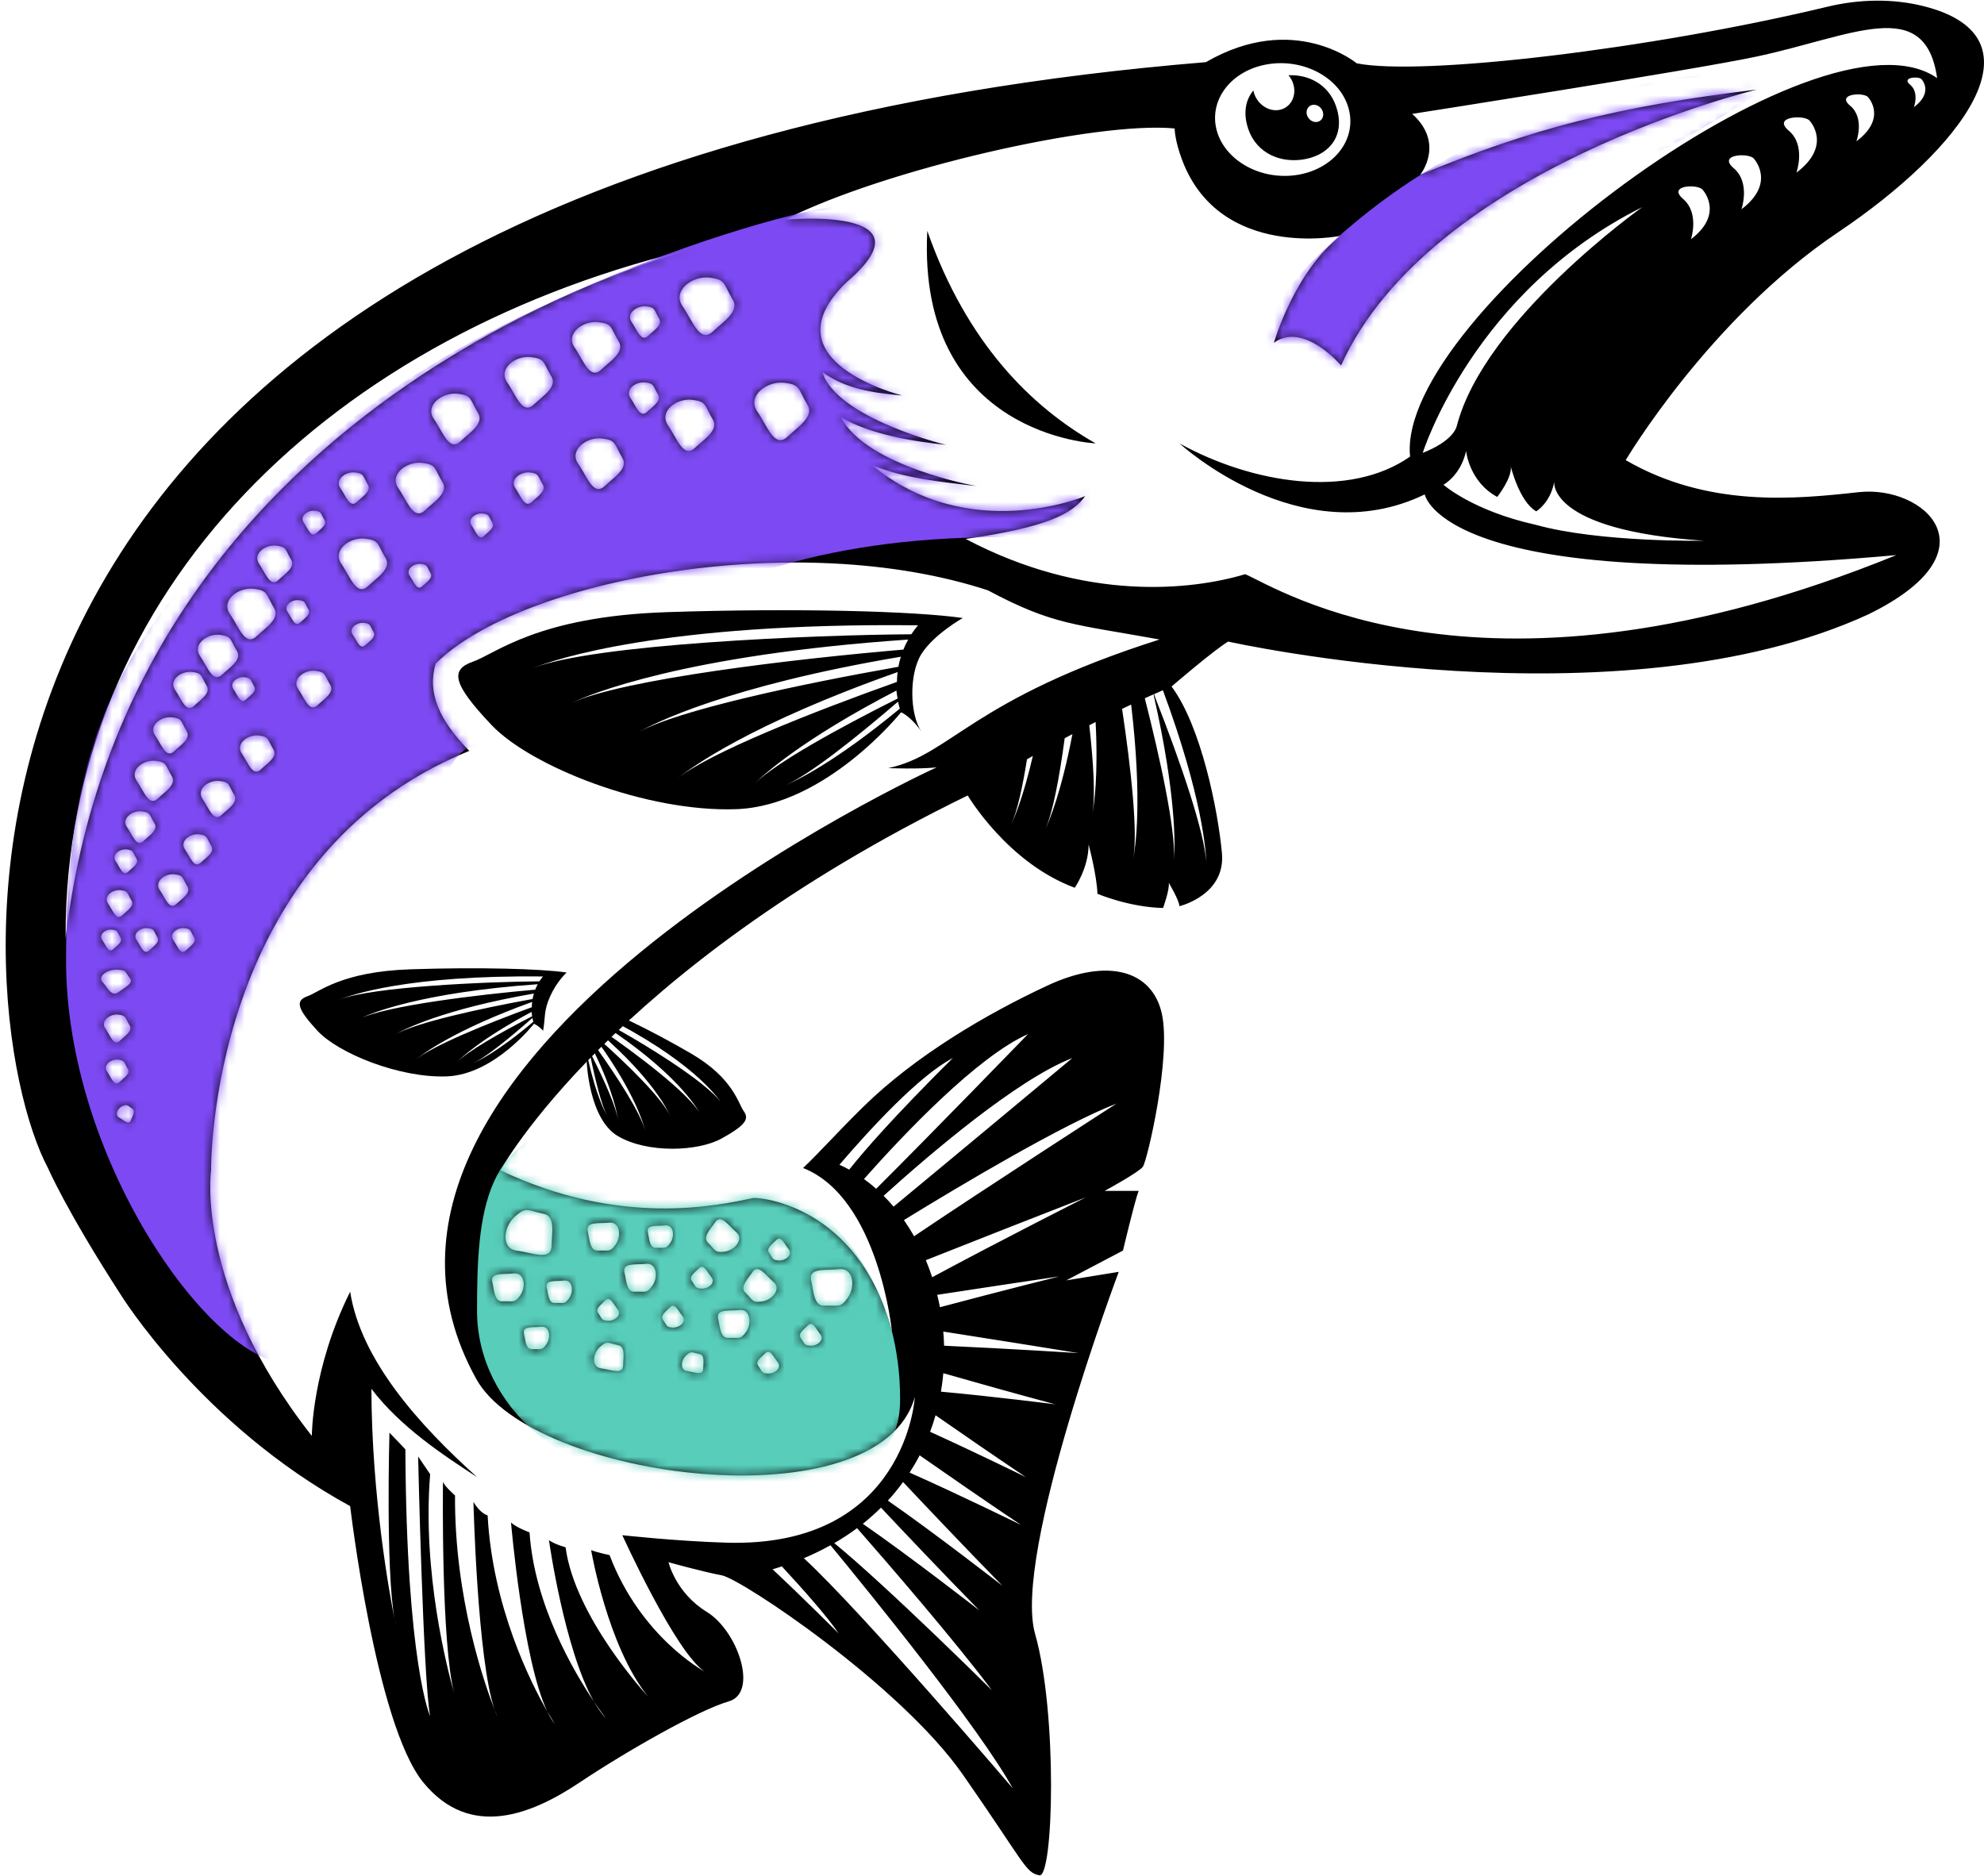 <svg width="239" height="226" viewBox="0 0 239 226" fill="none" xmlns="http://www.w3.org/2000/svg">
<path d="M56.975 79.709C59.728 78.748 64.726 74.257 80.361 73.743C95.991 73.23 110.152 73.616 115.979 74.45C115.979 74.45 112.454 76.439 110.981 78.814C109.507 81.188 109.573 85.999 110.981 88.115C110.981 88.115 109.893 86.447 108.547 85.806C108.547 85.806 99.516 97.097 88.686 97.479C77.862 97.865 63.959 92.347 59.215 87.343C54.476 82.339 54.222 80.671 56.975 79.709ZM108.395 85.367C108.354 85.235 108.268 84.944 108.178 84.529C102.897 89.064 97.341 93.453 94.554 94.615C95.798 94.106 100.447 91.936 108.395 85.367ZM94.39 94.685C94.329 94.71 94.267 94.734 94.206 94.755C94.21 94.751 94.271 94.73 94.39 94.685ZM108.129 84.151C108.075 83.871 108.026 83.551 107.985 83.189C96.655 89.06 92.006 93.301 90.865 94.443C93.401 91.928 100.788 87.836 108.129 84.151ZM90.734 94.578C90.627 94.689 90.574 94.751 90.574 94.751C90.619 94.698 90.677 94.636 90.734 94.578ZM108.047 82.15C108.055 81.772 108.079 81.377 108.129 80.966C90.377 87.228 83.204 92.499 81.62 93.777C85.461 90.688 97.722 85.827 108.047 82.15ZM81.469 93.904C81.337 94.016 81.272 94.073 81.272 94.073C81.333 94.016 81.399 93.958 81.469 93.904ZM108.227 80.326C108.297 79.931 108.395 79.524 108.518 79.113C87.603 82.651 78.752 87.15 76.823 88.247C81.612 85.547 96.508 82.392 108.227 80.326ZM76.643 88.354C76.487 88.444 76.409 88.498 76.409 88.498C76.483 88.448 76.565 88.403 76.643 88.354ZM108.826 78.255C108.986 77.852 109.175 77.449 109.401 77.047C82.433 78.9 71.066 83.625 68.74 84.726C74.94 81.813 95.847 79.36 108.826 78.255ZM68.534 84.82C68.358 84.907 68.276 84.952 68.276 84.952C68.358 84.911 68.448 84.865 68.534 84.82ZM109.782 76.41C110.02 76.048 110.287 75.687 110.587 75.329C79.729 74.988 66.725 79.471 64.181 80.49C71.493 77.593 98.133 76.48 109.782 76.41ZM63.967 80.576C63.787 80.65 63.7 80.691 63.7 80.691C63.787 80.654 63.877 80.613 63.967 80.576Z" fill="black"/>
<path d="M156.812 19.235C153.804 19.629 150.973 18.15 150.201 14.966C149.795 13.29 150.144 11.901 150.993 10.894C151.001 10.944 151.001 10.989 151.014 11.038C151.363 12.464 152.717 13.454 154.046 13.253C155.388 13.047 156.192 11.704 155.835 10.257C155.72 9.801 155.499 9.403 155.216 9.062C157.899 8.959 160.366 10.397 161.108 13.343C161.949 16.642 159.881 18.832 156.812 19.235ZM159.368 13.516C159.225 12.944 158.675 12.55 158.137 12.632C157.604 12.714 157.288 13.24 157.427 13.803C157.571 14.37 158.117 14.769 158.654 14.691C159.192 14.613 159.512 14.087 159.368 13.516Z" fill="black"/>
<path d="M5.789 140.731C-4.178 122.098 -16.095 20.791 145.265 7.488C155.893 1.329 163.439 7.631 163.439 7.631C171.306 9.184 198.807 5.934 220.116 0.815C223.961 -0.113 228.015 -0.192 231.737 0.745C246.707 4.517 236.177 18.076 221.434 27.977C205.918 38.397 195.84 55.431 195.84 55.431C205.767 61.188 216.271 60.132 223.912 59.289C231.807 58.418 240.625 66.401 225.094 73.998C195.135 87.812 147.945 77.289 147.945 77.289C146.152 78.378 141.133 82.7 141.133 82.7C144.72 87.532 146.726 97.668 147.198 102.755C147.67 107.845 142.073 109.168 142.073 109.168C142.073 108.482 140.793 106.346 140.793 106.346C140.92 107.159 140.107 109.382 140.107 109.382C136.008 109.296 132.204 107.673 132.204 107.673C132.118 105.364 131.137 101.728 131.137 101.728C131.137 104.55 129.471 106.946 129.471 106.946C121.354 103.95 116.574 95.828 116.574 95.828C73.439 116.868 60.283 140.986 60.283 140.986C74.633 147.827 86.336 145.263 90.734 144.322C91.239 144.215 103.39 144.996 107.448 160.411C107.448 160.411 105.864 144.301 96.742 140.706C98.703 138.853 100.899 136.372 103.997 133.331C110.275 127.172 118.823 122.156 126.168 118.733C133.513 115.311 138.802 116.946 139.955 122.098C141.125 127.316 138.187 139.872 137.674 140.558C137.161 141.245 133.062 143.467 133.062 143.467H137.161C136.648 144.835 135.282 150.653 135.282 150.653L128.449 154.244L134.769 153.217C134.769 153.217 121.958 187.257 124.691 196.835C127.423 206.412 126.911 226.257 125.204 225.915C123.496 225.574 123.496 224.547 115.979 213.77C108.461 202.993 89.327 190.228 86.959 189.78C84.588 189.332 80.533 188.198 80.533 188.198C80.533 188.198 81.387 191.875 85.146 194.184C88.904 196.493 91.383 203.934 87.792 204.961C84.206 205.989 75.49 210.948 69.856 214.711C64.218 218.475 56.7 221.725 50.98 214.711C45.256 207.698 42.182 181.439 42.182 181.439C24.16 171.603 14.505 155.908 14.505 155.908C7.954 145.77 5.789 140.731 5.789 140.731ZM7.906 113.002C15.76 46.257 84.329 29.761 84.329 29.761C40.299 39.888 7.734 70.983 7.906 113.002ZM38.026 80.811C36.639 80.642 35.104 81.842 35.925 83.017C36.729 84.171 37.258 85.926 38.284 84.931C39.002 84.237 40.34 83.428 39.786 82.507C39.047 81.275 39.273 80.967 38.026 80.811ZM39.093 62.634C38.612 61.833 38.76 61.635 37.952 61.533C37.053 61.422 36.056 62.202 36.59 62.962C37.111 63.714 37.455 64.848 38.12 64.203C38.58 63.76 39.45 63.234 39.093 62.634ZM36.179 74.976C36.643 74.528 37.513 74.002 37.156 73.403C36.676 72.601 36.823 72.404 36.015 72.301C35.116 72.191 34.119 72.971 34.653 73.731C35.17 74.487 35.514 75.621 36.179 74.976ZM35.075 67.42C34.337 66.188 34.558 65.88 33.315 65.728C31.928 65.559 30.393 66.759 31.214 67.934C32.018 69.088 32.548 70.843 33.574 69.849C34.292 69.154 35.629 68.345 35.075 67.42ZM33.028 73.267C32.006 71.566 32.318 71.139 30.599 70.929C28.682 70.695 26.569 72.351 27.697 73.974C28.809 75.568 29.536 77.988 30.956 76.615C31.944 75.658 33.791 74.545 33.028 73.267ZM21.091 83.12C21.883 84.262 22.404 85.987 23.417 85.005C24.123 84.323 25.445 83.522 24.899 82.614C24.168 81.398 24.39 81.094 23.163 80.942C21.797 80.778 20.287 81.961 21.091 83.12ZM20.754 86.415C19.388 86.246 17.874 87.43 18.682 88.592C19.474 89.734 19.995 91.46 21.009 90.482C21.715 89.8 23.036 88.999 22.49 88.091C21.764 86.867 21.985 86.563 20.754 86.415ZM24.09 79.023C25.018 80.354 25.625 82.376 26.811 81.23C27.636 80.432 29.183 79.496 28.543 78.431C27.689 77.01 27.948 76.653 26.511 76.48C24.915 76.287 23.147 77.667 24.09 79.023ZM32.937 90.277C32.207 89.061 32.429 88.757 31.202 88.605C29.831 88.436 28.321 89.619 29.129 90.782C29.921 91.924 30.443 93.65 31.456 92.672C32.162 91.986 33.487 91.189 32.937 90.277ZM29.642 84.258C30.106 83.81 30.976 83.284 30.619 82.684C30.139 81.883 30.287 81.686 29.478 81.583C28.58 81.472 27.582 82.253 28.116 83.013C28.637 83.765 28.978 84.903 29.642 84.258ZM28.214 95.754C27.484 94.537 27.706 94.233 26.479 94.081C25.112 93.913 23.598 95.096 24.406 96.259C25.198 97.401 25.72 99.127 26.733 98.145C27.439 97.463 28.76 96.662 28.214 95.754ZM25.453 101.904C24.845 100.889 25.03 100.639 24.004 100.511C22.863 100.372 21.604 101.358 22.277 102.323C22.937 103.272 23.372 104.715 24.218 103.897C24.808 103.33 25.912 102.664 25.453 101.904ZM23.376 112.911C22.896 112.11 23.044 111.913 22.236 111.81C21.337 111.699 20.34 112.48 20.873 113.24C21.394 113.992 21.739 115.126 22.404 114.481C22.868 114.037 23.738 113.511 23.376 112.911ZM21.279 108.877C21.895 108.281 23.052 107.582 22.572 106.785C21.936 105.725 22.129 105.458 21.054 105.327C19.86 105.179 18.538 106.214 19.244 107.229C19.938 108.227 20.393 109.735 21.279 108.877ZM19.055 96.169C19.839 95.409 21.308 94.525 20.701 93.51C19.893 92.159 20.139 91.822 18.772 91.653C17.254 91.468 15.572 92.779 16.47 94.069C17.352 95.339 17.931 97.257 19.055 96.169ZM15.293 99.64C15.986 100.635 16.442 102.147 17.324 101.288C17.939 100.692 19.096 99.994 18.616 99.197C17.98 98.137 18.173 97.87 17.098 97.738C15.908 97.594 14.587 98.63 15.293 99.64ZM18.961 112.911C18.481 112.11 18.629 111.913 17.82 111.81C16.922 111.699 15.925 112.48 16.458 113.24C16.979 113.992 17.324 115.126 17.989 114.481C18.452 114.037 19.322 113.511 18.961 112.911ZM16.438 103.429C15.957 102.627 16.105 102.43 15.297 102.327C14.398 102.216 13.401 102.997 13.934 103.757C14.456 104.509 14.8 105.643 15.465 104.998C15.929 104.554 16.799 104.028 16.438 103.429ZM13.015 108.852C13.606 109.698 13.992 110.984 14.743 110.253C15.268 109.744 16.249 109.152 15.842 108.474C15.301 107.57 15.465 107.344 14.554 107.233C13.536 107.11 12.416 107.989 13.015 108.852ZM12.318 113.244C12.777 113.901 13.077 114.9 13.659 114.333C14.066 113.938 14.829 113.478 14.513 112.952C14.09 112.25 14.222 112.073 13.512 111.987C12.724 111.888 11.85 112.574 12.318 113.244ZM15.941 133.565C15.371 133.192 15.403 133.011 14.829 133.216C14.189 133.446 13.762 134.305 14.357 134.638C14.944 134.962 15.527 135.607 15.773 134.95C15.949 134.49 16.368 133.845 15.941 133.565ZM14.423 130.328C14.886 129.88 15.756 129.354 15.399 128.754C14.919 127.953 15.067 127.756 14.258 127.653C13.36 127.542 12.363 128.323 12.896 129.083C13.417 129.835 13.758 130.973 14.423 130.328ZM14.472 125.348C15.014 124.822 16.031 124.21 15.613 123.512C15.05 122.579 15.223 122.345 14.279 122.226C13.229 122.098 12.063 123.006 12.687 123.898C13.294 124.773 13.696 126.104 14.472 125.348ZM14.324 119.489C14.952 119.017 16.113 118.454 15.666 117.866C15.063 117.082 15.264 116.876 14.205 116.81C13.023 116.736 11.69 117.562 12.359 118.306C13.011 119.037 13.421 120.167 14.324 119.489ZM44.378 70.576C45.367 69.618 47.218 68.501 46.45 67.227C45.428 65.526 45.74 65.099 44.021 64.889C42.105 64.655 39.991 66.311 41.12 67.934C42.232 69.532 42.962 71.948 44.378 70.576ZM42.498 76.468C43.02 77.219 43.364 78.353 44.029 77.708C44.493 77.261 45.363 76.735 45.006 76.135C44.526 75.334 44.673 75.136 43.865 75.034C42.962 74.927 41.965 75.703 42.498 76.468ZM41.001 58.804C41.69 59.795 42.142 61.294 43.024 60.444C43.639 59.848 44.784 59.158 44.312 58.365C43.68 57.309 43.873 57.046 42.806 56.915C41.616 56.767 40.299 57.794 41.001 58.804ZM51.239 61.446C52.228 60.489 54.078 59.371 53.311 58.098C52.289 56.397 52.601 55.97 50.882 55.76C48.965 55.526 46.852 57.182 47.981 58.804C49.093 60.403 49.823 62.819 51.239 61.446ZM49.359 69.368C49.881 70.12 50.225 71.254 50.89 70.609C51.354 70.161 52.224 69.635 51.867 69.035C51.387 68.234 51.534 68.037 50.726 67.934C49.823 67.827 48.83 68.604 49.359 69.368ZM57.599 49.774C56.577 48.073 56.889 47.645 55.17 47.436C53.254 47.202 51.14 48.858 52.269 50.48C53.381 52.075 54.107 54.495 55.527 53.122C56.512 52.165 58.362 51.051 57.599 49.774ZM56.803 63.295C57.324 64.047 57.669 65.181 58.334 64.536C58.797 64.088 59.667 63.562 59.31 62.962C58.83 62.161 58.978 61.964 58.17 61.861C57.267 61.755 56.27 62.531 56.803 63.295ZM64.349 48.701C65.338 47.744 67.189 46.627 66.422 45.353C65.4 43.652 65.712 43.225 63.992 43.015C62.076 42.781 59.963 44.437 61.091 46.059C62.203 47.658 62.93 50.074 64.349 48.701ZM62.076 58.804C62.765 59.795 63.217 61.294 64.099 60.444C64.715 59.848 65.859 59.158 65.388 58.365C64.756 57.309 64.944 57.046 63.882 56.915C62.692 56.767 61.374 57.794 62.076 58.804ZM72.466 44.494C73.455 43.537 75.306 42.419 74.538 41.146C73.516 39.445 73.828 39.017 72.109 38.808C70.193 38.574 68.079 40.229 69.208 41.852C70.32 43.45 71.046 45.866 72.466 44.494ZM69.647 55.867C70.759 57.461 71.485 59.881 72.905 58.509C73.894 57.551 75.745 56.434 74.977 55.16C73.956 53.459 74.267 53.032 72.548 52.822C70.632 52.588 68.519 54.244 69.647 55.867ZM79.261 47.518C78.629 46.462 78.822 46.199 77.755 46.068C76.565 45.924 75.252 46.951 75.954 47.958C76.643 48.948 77.095 50.447 77.977 49.597C78.588 49.001 79.737 48.307 79.261 47.518ZM79.393 38.356C78.761 37.3 78.954 37.037 77.887 36.906C76.697 36.762 75.383 37.789 76.085 38.795C76.775 39.786 77.226 41.285 78.108 40.435C78.72 39.839 79.869 39.149 79.393 38.356ZM80.468 51.245C81.592 52.859 82.331 55.308 83.767 53.919C84.768 52.95 86.639 51.82 85.868 50.53C84.834 48.808 85.15 48.377 83.41 48.163C81.469 47.921 79.323 49.601 80.468 51.245ZM88.272 36.1C87.115 34.169 87.464 33.684 85.515 33.446C83.344 33.179 80.94 35.057 82.224 36.901C83.484 38.713 84.313 41.454 85.921 39.897C87.037 38.812 89.138 37.546 88.272 36.1ZM91.223 49.572C92.483 51.384 93.311 54.125 94.92 52.568C96.04 51.483 98.141 50.213 97.271 48.767C96.114 46.836 96.463 46.351 94.514 46.113C92.343 45.854 89.943 47.732 91.223 49.572ZM162.487 13.174C161.527 9.398 157.071 6.99 152.652 7.75C148.363 8.486 145.667 11.958 146.529 15.545C147.395 19.152 151.564 21.662 155.955 21.116C160.477 20.545 163.456 16.974 162.487 13.174ZM230.096 10.203C231.228 11.132 230.556 12.911 230.556 12.911C232.956 11.124 231.491 9.562 231.491 9.562C231.228 9.156 228.967 9.275 230.096 10.203ZM222.874 12.734C224.659 14.217 223.629 17.02 223.629 17.02C227.379 14.217 225.053 11.732 225.053 11.732C224.642 11.083 221.097 11.255 222.874 12.734ZM215.479 15.738C217.576 17.496 216.407 20.796 216.407 20.796C220.761 17.521 218.019 14.571 218.019 14.571C217.527 13.798 213.391 13.983 215.479 15.738ZM208.848 20.261C210.896 21.999 209.784 25.208 209.784 25.208C213.978 22.044 211.298 19.14 211.298 19.14C210.818 18.384 206.809 18.527 208.848 20.261ZM202.755 23.967C204.757 25.685 203.698 28.82 203.698 28.82C207.753 25.75 205.126 22.887 205.126 22.887C204.655 22.147 200.76 22.258 202.755 23.967ZM197.839 24.953C177.498 35.081 171.388 54.552 171.388 54.552C171.388 54.552 174.982 53.27 175.504 51.269C178.844 38.422 197.839 24.953 197.839 24.953ZM187.227 58.036C186.776 60.58 185.061 61.598 185.061 61.598C183.017 60.432 181.995 56.2 181.995 56.2C182.176 57.56 180.362 59.865 180.362 59.865C176.96 58.024 176.612 54.334 176.612 54.334C175.963 57.276 173.887 58.398 173.887 58.398C173.887 58.398 177.387 61.529 185.011 63.225C192.714 65.366 205.27 65.14 205.27 65.14C186.382 63.866 187.227 58.036 187.227 58.036ZM150.005 69.171C154.002 70.872 178.844 87.064 228.434 66.874C173.76 71.788 171.63 59.56 171.63 59.56C156.632 66.825 142.11 53.434 142.11 53.434C150.883 58.254 162.496 60.156 169.865 55.004C168.101 37.982 219.345 -0.417 233.354 9.41C231.922 -0.66 223.116 4.381 211.511 6.834C203.895 8.449 170.116 13.72 170.116 13.72C174.113 17.307 171.088 21.05 171.088 21.05C184.535 15.479 194.798 12.825 211.651 10.787C211.651 10.787 172.381 20.146 161.548 44.017C161.548 44.017 157.055 38.701 153.46 41.289C153.46 41.289 155.959 32.649 161.511 28.405C161.511 28.405 147.022 31.387 142.426 19.333C141.49 16.876 141.502 15.475 141.502 15.475C132.032 14.567 106.603 20.376 94.567 26.457C94.567 26.457 112.786 24.768 101.978 33.996C92.076 43.557 108.695 47.641 108.695 47.641C105.261 47.378 101.703 46.791 99.052 44.798C100.759 50.386 113.944 53.587 113.944 53.587C110.086 53.196 104.957 52.362 101.326 50.287C104.37 56.208 117.637 58.558 117.637 58.558C113.554 58.073 108.933 57.65 105.023 56.015C116.722 65.695 130.727 59.766 130.727 59.766C129.184 61.919 126 63.542 116.328 64.922C130.776 72.552 143.583 71.094 150.005 69.171ZM145.331 104.267C145.331 104.361 145.331 104.456 145.327 104.546C145.327 104.546 145.331 104.452 145.331 104.267ZM145.327 104.16C145.294 102.582 144.851 96.033 140.087 83.152C139.73 83.308 139.377 83.465 139.024 83.621C139.061 83.785 139.159 83.962 139.196 84.122C142.114 91.559 145.228 100.487 145.327 104.16ZM141.379 104.205C141.371 104.254 141.367 104.304 141.359 104.349C141.359 104.349 141.367 104.3 141.379 104.205ZM141.433 103.597C141.568 101.617 141.638 95.585 139.069 84.151C139.008 83.995 139.016 83.797 138.958 83.645C138.605 83.802 138.257 83.958 137.908 84.118C139.767 91.435 141.609 99.854 141.433 103.597ZM136.468 103.671C136.451 103.749 136.435 103.823 136.418 103.893C136.418 103.893 136.435 103.819 136.468 103.671ZM136.496 103.539C136.775 102.151 137.637 96.505 136.262 84.878C135.897 85.051 135.532 85.223 135.171 85.396C136.25 92.619 137.108 100.363 136.496 103.539ZM131.568 98.132C131.543 98.264 131.515 98.387 131.486 98.502C131.486 98.502 131.519 98.383 131.568 98.132ZM131.58 98.079C131.798 96.953 132.311 93.486 131.982 86.978C131.728 87.109 131.474 87.236 131.219 87.368C131.728 91.924 131.966 95.967 131.58 98.079ZM129.188 88.436C128.872 88.605 128.564 88.769 128.256 88.933C127.616 93.703 126.824 97.931 125.893 99.961C126.406 98.88 127.858 95.4 129.188 88.436ZM125.889 99.973C125.827 100.105 125.766 100.228 125.704 100.343C125.704 100.343 125.77 100.224 125.889 99.973ZM124.42 91.066C124.182 91.201 123.944 91.337 123.714 91.472C123.164 94.919 122.52 97.804 121.798 99.361C122.204 98.502 123.287 95.959 124.42 91.066ZM121.74 99.472C121.699 99.554 121.662 99.632 121.621 99.706C121.621 99.706 121.666 99.628 121.74 99.472ZM65.494 146.22C63.557 145.846 63.467 145.329 62.113 146.471C60.603 147.744 60.312 150.431 62.269 150.674C64.193 150.912 66.442 151.985 66.45 150.008C66.454 148.632 66.947 146.504 65.494 146.22ZM59.314 154.495C59.528 155.378 59.544 156.825 60.521 156.775C61.822 156.714 61.961 157.03 62.655 156.085C63.426 155.029 63.192 153.258 61.895 153.41C60.623 153.562 59.011 153.225 59.314 154.495ZM63.122 160.699C63.295 161.41 63.307 162.568 64.091 162.531C65.137 162.482 65.248 162.737 65.802 161.977C66.422 161.13 66.233 159.709 65.195 159.832C64.169 159.951 62.876 159.68 63.122 160.699ZM67.936 154.269C66.914 154.388 65.621 154.121 65.868 155.14C66.04 155.851 66.052 157.009 66.836 156.972C67.882 156.923 67.993 157.178 68.547 156.418C69.163 155.567 68.978 154.146 67.936 154.269ZM73.381 147.288C72.109 147.436 70.496 147.103 70.804 148.373C71.017 149.256 71.034 150.703 72.01 150.653C73.311 150.592 73.451 150.908 74.144 149.963C74.907 148.907 74.674 147.136 73.381 147.288ZM72.047 158.164C72.544 158.871 72.417 159.06 73.188 159.113C74.05 159.171 74.953 158.41 74.411 157.741C73.878 157.083 73.492 156.06 72.893 156.681C72.474 157.116 71.678 157.634 72.047 158.164ZM74.469 162.043C73.246 161.804 73.188 161.48 72.335 162.199C71.383 163.004 71.194 164.697 72.433 164.853C73.648 165.005 75.068 165.679 75.072 164.434C75.072 163.563 75.383 162.219 74.469 162.043ZM75.232 153.332C75.445 154.215 75.462 155.662 76.438 155.612C77.739 155.551 77.878 155.867 78.572 154.922C79.343 153.866 79.109 152.095 77.813 152.247C76.541 152.395 74.928 152.063 75.232 153.332ZM80.111 147.621C79.089 147.74 77.796 147.473 78.043 148.492C78.215 149.203 78.227 150.362 79.011 150.325C80.057 150.275 80.168 150.53 80.722 149.77C81.338 148.919 81.149 147.498 80.111 147.621ZM82.22 158.558C81.686 157.901 81.301 156.878 80.702 157.498C80.283 157.93 79.483 158.452 79.856 158.982C80.353 159.688 80.226 159.877 80.997 159.931C81.859 159.984 82.762 159.228 82.22 158.558ZM82.778 165.173C83.668 165.284 84.707 165.781 84.711 164.865C84.715 164.228 84.941 163.242 84.272 163.115C83.377 162.942 83.336 162.704 82.708 163.23C82.011 163.822 81.871 165.062 82.778 165.173ZM84.181 152.806C83.763 153.238 82.963 153.759 83.336 154.289C83.832 154.996 83.705 155.185 84.477 155.239C85.338 155.296 86.241 154.536 85.7 153.866C85.166 153.205 84.78 152.186 84.181 152.806ZM88.679 148.418C87.702 147.588 86.844 146.183 86.126 147.272C85.626 148.032 84.584 149.03 85.285 149.712C86.221 150.62 86.085 150.941 87.247 150.797C88.539 150.641 89.672 149.26 88.679 148.418ZM89.093 157.811C87.821 157.958 86.208 157.626 86.516 158.895C86.73 159.779 86.746 161.225 87.723 161.176C89.023 161.114 89.163 161.43 89.856 160.485C90.62 159.429 90.39 157.659 89.093 157.811ZM90.62 153.275C90.119 154.035 89.077 155.033 89.778 155.715C90.714 156.623 90.579 156.944 91.74 156.8C93.037 156.644 94.169 155.263 93.172 154.421C92.191 153.591 91.338 152.182 90.62 153.275ZM91.325 164.52C91.822 165.227 91.695 165.416 92.466 165.469C93.328 165.527 94.235 164.767 93.689 164.097C93.156 163.439 92.77 162.416 92.171 163.037C91.752 163.472 90.952 163.99 91.325 164.52ZM95.002 150.477C94.469 149.819 94.083 148.796 93.484 149.417C93.065 149.848 92.265 150.37 92.638 150.9C93.135 151.607 93.008 151.796 93.779 151.849C94.641 151.902 95.544 151.146 95.002 150.477ZM97.3 159.684C96.882 160.116 96.081 160.637 96.455 161.167C96.951 161.874 96.824 162.063 97.596 162.116C98.457 162.174 99.364 161.414 98.818 160.744C98.281 160.083 97.899 159.064 97.3 159.684ZM101.1 152.888C99.43 153.086 97.317 152.646 97.719 154.31C97.998 155.473 98.018 157.363 99.298 157.301C101.005 157.219 101.19 157.634 102.097 156.393C103.106 155.013 102.799 152.687 101.1 152.888ZM101.12 140.316C101.518 140.497 101.912 140.686 102.298 140.899C106.697 135.369 114.785 127.46 114.785 127.46C110.722 129.568 104.777 136.051 101.12 140.316ZM104.079 142.033C104.584 142.399 105.076 142.789 105.548 143.208C112.105 136.68 123.837 124.576 123.837 124.576C117.723 127.279 108.835 136.672 104.079 142.033ZM106.443 144.055C106.857 144.47 107.259 144.905 107.645 145.361C114.99 139.289 129.18 127.46 129.18 127.46C122.491 130.048 111.917 139.108 106.443 144.055ZM134.494 132.949C128.047 135.443 115.835 142.715 108.888 146.98C109.323 147.605 109.734 148.254 110.115 148.928C118.909 142.999 134.494 132.949 134.494 132.949ZM130.78 144.252C125.782 146.187 117.834 149.318 111.531 151.812C111.81 152.482 112.064 153.168 112.294 153.866C120.595 149.396 130.78 144.252 130.78 144.252ZM112.901 155.986C113.02 156.479 113.135 156.972 113.23 157.478C120.645 155.502 127.608 153.768 127.608 153.768C123.743 154.335 118.211 155.173 112.901 155.986ZM113.632 160.411C113.681 160.978 113.714 161.545 113.73 162.116C121.884 162.49 129.918 163.004 129.918 163.004C125.675 162.31 119.405 161.319 113.632 160.411ZM127.12 169.175C122.237 167.869 117.313 166.48 113.636 165.428C113.57 166.168 113.476 166.911 113.349 167.651C119.709 168.23 127.12 169.175 127.12 169.175ZM112.7 170.494C112.507 171.164 112.29 171.829 112.044 172.487C117.612 175.013 123.579 177.947 123.579 177.947C119.672 175.322 115.757 172.622 112.7 170.494ZM110.784 175.322C110.419 176.028 110.013 176.719 109.573 177.401C115.585 180.063 122.996 183.707 122.996 183.707C118.494 180.679 113.981 177.553 110.784 175.322ZM117.965 193.991C113.345 189.266 108.732 184.398 106.127 181.624C105.445 182.298 104.719 182.947 103.939 183.568C109.491 187.397 117.965 193.991 117.965 193.991ZM103.246 184.094C102.388 184.73 101.477 185.334 100.501 185.897C106.886 191.119 119.5 203.638 119.5 203.638C115.08 197.714 106.939 188.309 103.246 184.094ZM120.755 191.037C116.057 186.234 111.371 181.283 108.79 178.539C108.228 179.307 107.62 180.051 106.955 180.774C112.507 184.62 120.755 191.037 120.755 191.037ZM122.003 215.438C117.899 208.051 104.838 191.97 100.045 186.152C99.036 186.715 97.973 187.237 96.836 187.713C103.919 194.254 122.003 215.438 122.003 215.438ZM101.026 196.781C99.737 194.834 96.763 191.485 94.186 188.703C93.82 188.823 93.447 188.942 93.069 189.053C96.734 192.475 101.026 196.781 101.026 196.781ZM25.428 140.986C25.428 140.986 23.376 154.922 37.563 172.98C37.563 172.98 37.563 164.865 42.182 155.612C43.463 163.822 50.431 171.612 57.48 177.951C53.442 175.326 48.256 171.932 44.739 167.306C44.784 180.334 46.93 192.048 47.529 195.06C47.579 195.331 47.628 195.59 47.685 195.816C47.685 195.816 47.628 195.549 47.529 195.06C46.446 189.032 46.914 172.593 46.914 172.593C47.62 173.3 48.834 174.603 48.834 174.603C48.961 200.495 51.817 206.761 51.817 206.761C50.972 202.278 50.369 175.457 50.369 175.457L51.817 177.594C50.841 189.484 53.927 201.243 54.719 204.008C54.776 204.23 54.838 204.436 54.899 204.62C54.899 204.62 54.834 204.407 54.719 204.008C53.122 197.915 53.36 178.876 53.36 178.876C53.36 178.876 53.36 178.609 53.36 178.448C53.36 178.876 54.813 180.158 54.813 180.158C54.743 192.574 58.395 202.936 59.577 205.952C59.692 206.289 59.815 206.588 59.938 206.843C59.938 206.843 59.803 206.531 59.577 205.952C57.497 199.883 57.033 180.926 57.033 180.926C57.886 182.38 58.74 182.553 58.74 182.553C59.339 193.601 63.919 202.681 65.921 206.165C66.216 206.79 66.528 207.307 66.853 207.698C66.853 207.698 66.491 207.155 65.921 206.165C62.971 199.945 61.559 183.407 61.559 183.407C62.158 184.007 63.791 184.603 63.791 184.603C64.37 193.322 69.118 201.379 71.559 204.998C72.015 205.791 72.495 206.482 73.004 207.012C73.004 207.012 72.425 206.28 71.559 204.998C67.981 198.737 66.13 185.544 66.13 185.544C66.861 186.058 68.133 186.399 68.133 186.399C69.245 194.866 78.043 204.357 78.043 204.357C73.172 198.285 71.21 186.74 71.21 186.74C71.809 186.994 73.43 187.339 73.43 187.339C77.189 197.262 84.875 201.366 84.875 201.366C81.371 199.057 74.969 184.944 74.969 184.944C74.969 184.944 81.559 185.671 87.538 185.844C109.188 186.464 110.205 168.288 110.205 168.288C105.905 183.699 64.136 178.321 57.373 166.122C35.945 127.456 112.823 92.446 112.823 92.446C110.649 92.68 107.013 92.532 107.013 92.532C114.576 90.934 117.001 84.245 139.685 77.039C129.381 75.165 126.882 75.313 119.011 71.118C96.003 63.566 62.761 69.754 52.482 79.935C51.428 83.403 52.888 86.764 56.536 90.457C24.899 103.301 25.428 140.986 25.428 140.986Z" fill="black"/>
<mask id="mask0" mask-type="alpha" maskUnits="userSpaceOnUse" x="0" y="0" width="239" height="226">
<path d="M5.789 140.731C-4.178 122.098 -16.095 20.791 145.265 7.488C155.893 1.329 163.439 7.631 163.439 7.631C171.306 9.184 198.807 5.934 220.116 0.815C223.961 -0.113 228.015 -0.192 231.737 0.745C246.707 4.517 236.177 18.076 221.434 27.977C205.918 38.397 195.84 55.431 195.84 55.431C205.767 61.188 216.271 60.132 223.912 59.289C231.807 58.418 240.625 66.401 225.094 73.998C195.135 87.812 147.945 77.289 147.945 77.289C146.152 78.378 141.133 82.7 141.133 82.7C144.72 87.532 146.726 97.668 147.198 102.755C147.67 107.845 142.073 109.168 142.073 109.168C142.073 108.482 140.793 106.346 140.793 106.346C140.92 107.159 140.107 109.382 140.107 109.382C136.008 109.296 132.204 107.673 132.204 107.673C132.118 105.364 131.137 101.728 131.137 101.728C131.137 104.55 129.471 106.946 129.471 106.946C121.354 103.95 116.574 95.828 116.574 95.828C73.439 116.868 60.283 140.986 60.283 140.986C74.633 147.827 86.336 145.263 90.734 144.322C91.239 144.215 103.39 144.996 107.448 160.411C107.448 160.411 105.864 144.301 96.742 140.706C98.703 138.853 100.899 136.372 103.997 133.331C110.275 127.172 118.823 122.156 126.168 118.733C133.513 115.311 138.802 116.946 139.955 122.098C141.125 127.316 138.187 139.872 137.674 140.558C137.161 141.245 133.062 143.467 133.062 143.467H137.161C136.648 144.835 135.282 150.653 135.282 150.653L128.449 154.244L134.769 153.217C134.769 153.217 121.958 187.257 124.691 196.835C127.423 206.412 126.911 226.257 125.204 225.915C123.496 225.574 123.496 224.547 115.979 213.77C108.461 202.993 89.327 190.228 86.959 189.78C84.588 189.332 80.533 188.198 80.533 188.198C80.533 188.198 81.387 191.875 85.146 194.184C88.904 196.493 91.383 203.934 87.792 204.961C84.206 205.989 75.49 210.948 69.856 214.711C64.218 218.475 56.7 221.725 50.98 214.711C45.256 207.698 42.182 181.439 42.182 181.439C24.16 171.603 14.505 155.908 14.505 155.908C7.954 145.77 5.789 140.731 5.789 140.731ZM7.906 113.002C15.76 46.257 84.329 29.761 84.329 29.761C40.299 39.888 7.734 70.983 7.906 113.002ZM38.026 80.811C36.639 80.642 35.104 81.842 35.925 83.017C36.729 84.171 37.258 85.926 38.284 84.931C39.002 84.237 40.34 83.428 39.786 82.507C39.047 81.275 39.273 80.967 38.026 80.811ZM39.093 62.634C38.612 61.833 38.76 61.635 37.952 61.533C37.053 61.422 36.056 62.202 36.59 62.962C37.111 63.714 37.455 64.848 38.12 64.203C38.58 63.76 39.45 63.234 39.093 62.634ZM36.179 74.976C36.643 74.528 37.513 74.002 37.156 73.403C36.676 72.601 36.823 72.404 36.015 72.301C35.116 72.191 34.119 72.971 34.653 73.731C35.17 74.487 35.514 75.621 36.179 74.976ZM35.075 67.42C34.337 66.188 34.558 65.88 33.315 65.728C31.928 65.559 30.393 66.759 31.214 67.934C32.018 69.088 32.548 70.843 33.574 69.849C34.292 69.154 35.629 68.345 35.075 67.42ZM33.028 73.267C32.006 71.566 32.318 71.139 30.599 70.929C28.682 70.695 26.569 72.351 27.697 73.974C28.809 75.568 29.536 77.988 30.956 76.615C31.944 75.658 33.791 74.545 33.028 73.267ZM21.091 83.12C21.883 84.262 22.404 85.987 23.417 85.005C24.123 84.323 25.445 83.522 24.899 82.614C24.168 81.398 24.39 81.094 23.163 80.942C21.797 80.778 20.287 81.961 21.091 83.12ZM20.754 86.415C19.388 86.246 17.874 87.43 18.682 88.592C19.474 89.734 19.995 91.46 21.009 90.482C21.715 89.8 23.036 88.999 22.49 88.091C21.764 86.867 21.985 86.563 20.754 86.415ZM24.09 79.023C25.018 80.354 25.625 82.376 26.811 81.23C27.636 80.432 29.183 79.496 28.543 78.431C27.689 77.01 27.948 76.653 26.511 76.48C24.915 76.287 23.147 77.667 24.09 79.023ZM32.937 90.277C32.207 89.061 32.429 88.757 31.202 88.605C29.831 88.436 28.321 89.619 29.129 90.782C29.921 91.924 30.443 93.65 31.456 92.672C32.162 91.986 33.487 91.189 32.937 90.277ZM29.642 84.258C30.106 83.81 30.976 83.284 30.619 82.684C30.139 81.883 30.287 81.686 29.478 81.583C28.58 81.472 27.582 82.253 28.116 83.013C28.637 83.765 28.978 84.903 29.642 84.258ZM28.214 95.754C27.484 94.537 27.706 94.233 26.479 94.081C25.112 93.913 23.598 95.096 24.406 96.259C25.198 97.401 25.72 99.127 26.733 98.145C27.439 97.463 28.76 96.662 28.214 95.754ZM25.453 101.904C24.845 100.889 25.03 100.639 24.004 100.511C22.863 100.372 21.604 101.358 22.277 102.323C22.937 103.272 23.372 104.715 24.218 103.897C24.808 103.33 25.912 102.664 25.453 101.904ZM23.376 112.911C22.896 112.11 23.044 111.913 22.236 111.81C21.337 111.699 20.34 112.48 20.873 113.24C21.394 113.992 21.739 115.126 22.404 114.481C22.868 114.037 23.738 113.511 23.376 112.911ZM21.279 108.877C21.895 108.281 23.052 107.582 22.572 106.785C21.936 105.725 22.129 105.458 21.054 105.327C19.86 105.179 18.538 106.214 19.244 107.229C19.938 108.227 20.393 109.735 21.279 108.877ZM19.055 96.169C19.839 95.409 21.308 94.525 20.701 93.51C19.893 92.159 20.139 91.822 18.772 91.653C17.254 91.468 15.572 92.779 16.47 94.069C17.352 95.339 17.931 97.257 19.055 96.169ZM15.293 99.64C15.986 100.635 16.442 102.147 17.324 101.288C17.939 100.692 19.096 99.994 18.616 99.197C17.98 98.137 18.173 97.87 17.098 97.738C15.908 97.594 14.587 98.63 15.293 99.64ZM18.961 112.911C18.481 112.11 18.629 111.913 17.82 111.81C16.922 111.699 15.925 112.48 16.458 113.24C16.979 113.992 17.324 115.126 17.989 114.481C18.452 114.037 19.322 113.511 18.961 112.911ZM16.438 103.429C15.957 102.627 16.105 102.43 15.297 102.327C14.398 102.216 13.401 102.997 13.934 103.757C14.456 104.509 14.8 105.643 15.465 104.998C15.929 104.554 16.799 104.028 16.438 103.429ZM13.015 108.852C13.606 109.698 13.992 110.984 14.743 110.253C15.268 109.744 16.249 109.152 15.842 108.474C15.301 107.57 15.465 107.344 14.554 107.233C13.536 107.11 12.416 107.989 13.015 108.852ZM12.318 113.244C12.777 113.901 13.077 114.9 13.659 114.333C14.066 113.938 14.829 113.478 14.513 112.952C14.09 112.25 14.222 112.073 13.512 111.987C12.724 111.888 11.85 112.574 12.318 113.244ZM15.941 133.565C15.371 133.192 15.403 133.011 14.829 133.216C14.189 133.446 13.762 134.305 14.357 134.638C14.944 134.962 15.527 135.607 15.773 134.95C15.949 134.49 16.368 133.845 15.941 133.565ZM14.423 130.328C14.886 129.88 15.756 129.354 15.399 128.754C14.919 127.953 15.067 127.756 14.258 127.653C13.36 127.542 12.363 128.323 12.896 129.083C13.417 129.835 13.758 130.973 14.423 130.328ZM14.472 125.348C15.014 124.822 16.031 124.21 15.613 123.512C15.05 122.579 15.223 122.345 14.279 122.226C13.229 122.098 12.063 123.006 12.687 123.898C13.294 124.773 13.696 126.104 14.472 125.348ZM14.324 119.489C14.952 119.017 16.113 118.454 15.666 117.866C15.063 117.082 15.264 116.876 14.205 116.81C13.023 116.736 11.69 117.562 12.359 118.306C13.011 119.037 13.421 120.167 14.324 119.489ZM44.378 70.576C45.367 69.618 47.218 68.501 46.45 67.227C45.428 65.526 45.74 65.099 44.021 64.889C42.105 64.655 39.991 66.311 41.12 67.934C42.232 69.532 42.962 71.948 44.378 70.576ZM42.498 76.468C43.02 77.219 43.364 78.353 44.029 77.708C44.493 77.261 45.363 76.735 45.006 76.135C44.526 75.334 44.673 75.136 43.865 75.034C42.962 74.927 41.965 75.703 42.498 76.468ZM41.001 58.804C41.69 59.795 42.142 61.294 43.024 60.444C43.639 59.848 44.784 59.158 44.312 58.365C43.68 57.309 43.873 57.046 42.806 56.915C41.616 56.767 40.299 57.794 41.001 58.804ZM51.239 61.446C52.228 60.489 54.078 59.371 53.311 58.098C52.289 56.397 52.601 55.97 50.882 55.76C48.965 55.526 46.852 57.182 47.981 58.804C49.093 60.403 49.823 62.819 51.239 61.446ZM49.359 69.368C49.881 70.12 50.225 71.254 50.89 70.609C51.354 70.161 52.224 69.635 51.867 69.035C51.387 68.234 51.534 68.037 50.726 67.934C49.823 67.827 48.83 68.604 49.359 69.368ZM57.599 49.774C56.577 48.073 56.889 47.645 55.17 47.436C53.254 47.202 51.14 48.858 52.269 50.48C53.381 52.075 54.107 54.495 55.527 53.122C56.512 52.165 58.362 51.051 57.599 49.774ZM56.803 63.295C57.324 64.047 57.669 65.181 58.334 64.536C58.797 64.088 59.667 63.562 59.31 62.962C58.83 62.161 58.978 61.964 58.17 61.861C57.267 61.755 56.27 62.531 56.803 63.295ZM64.349 48.701C65.338 47.744 67.189 46.627 66.422 45.353C65.4 43.652 65.712 43.225 63.992 43.015C62.076 42.781 59.963 44.437 61.091 46.059C62.203 47.658 62.93 50.074 64.349 48.701ZM62.076 58.804C62.765 59.795 63.217 61.294 64.099 60.444C64.715 59.848 65.859 59.158 65.388 58.365C64.756 57.309 64.944 57.046 63.882 56.915C62.692 56.767 61.374 57.794 62.076 58.804ZM72.466 44.494C73.455 43.537 75.306 42.419 74.538 41.146C73.516 39.445 73.828 39.017 72.109 38.808C70.193 38.574 68.079 40.229 69.208 41.852C70.32 43.45 71.046 45.866 72.466 44.494ZM69.647 55.867C70.759 57.461 71.485 59.881 72.905 58.509C73.894 57.551 75.745 56.434 74.977 55.16C73.956 53.459 74.267 53.032 72.548 52.822C70.632 52.588 68.519 54.244 69.647 55.867ZM79.261 47.518C78.629 46.462 78.822 46.199 77.755 46.068C76.565 45.924 75.252 46.951 75.954 47.958C76.643 48.948 77.095 50.447 77.977 49.597C78.588 49.001 79.737 48.307 79.261 47.518ZM79.393 38.356C78.761 37.3 78.954 37.037 77.887 36.906C76.697 36.762 75.383 37.789 76.085 38.795C76.775 39.786 77.226 41.285 78.108 40.435C78.72 39.839 79.869 39.149 79.393 38.356ZM80.468 51.245C81.592 52.859 82.331 55.308 83.767 53.919C84.768 52.95 86.639 51.82 85.868 50.53C84.834 48.808 85.15 48.377 83.41 48.163C81.469 47.921 79.323 49.601 80.468 51.245ZM88.272 36.1C87.115 34.169 87.464 33.684 85.515 33.446C83.344 33.179 80.94 35.057 82.224 36.901C83.484 38.713 84.313 41.454 85.921 39.897C87.037 38.812 89.138 37.546 88.272 36.1ZM91.223 49.572C92.483 51.384 93.311 54.125 94.92 52.568C96.04 51.483 98.141 50.213 97.271 48.767C96.114 46.836 96.463 46.351 94.514 46.113C92.343 45.854 89.943 47.732 91.223 49.572ZM162.487 13.174C161.527 9.398 157.071 6.99 152.652 7.75C148.363 8.486 145.667 11.958 146.529 15.545C147.395 19.152 151.564 21.662 155.955 21.116C160.477 20.545 163.456 16.974 162.487 13.174ZM230.096 10.203C231.228 11.132 230.556 12.911 230.556 12.911C232.956 11.124 231.491 9.562 231.491 9.562C231.228 9.156 228.967 9.275 230.096 10.203ZM222.874 12.734C224.659 14.217 223.629 17.02 223.629 17.02C227.379 14.217 225.053 11.732 225.053 11.732C224.642 11.083 221.097 11.255 222.874 12.734ZM215.479 15.738C217.576 17.496 216.407 20.796 216.407 20.796C220.761 17.521 218.019 14.571 218.019 14.571C217.527 13.798 213.391 13.983 215.479 15.738ZM208.848 20.261C210.896 21.999 209.784 25.208 209.784 25.208C213.978 22.044 211.298 19.14 211.298 19.14C210.818 18.384 206.809 18.527 208.848 20.261ZM202.755 23.967C204.757 25.685 203.698 28.82 203.698 28.82C207.753 25.75 205.126 22.887 205.126 22.887C204.655 22.147 200.76 22.258 202.755 23.967ZM197.839 24.953C177.498 35.081 171.388 54.552 171.388 54.552C171.388 54.552 174.982 53.27 175.504 51.269C178.844 38.422 197.839 24.953 197.839 24.953ZM187.227 58.036C186.776 60.58 185.061 61.598 185.061 61.598C183.017 60.432 181.995 56.2 181.995 56.2C182.176 57.56 180.362 59.865 180.362 59.865C176.96 58.024 176.612 54.334 176.612 54.334C175.963 57.276 173.887 58.398 173.887 58.398C173.887 58.398 177.387 61.529 185.011 63.225C192.714 65.366 205.27 65.14 205.27 65.14C186.382 63.866 187.227 58.036 187.227 58.036ZM150.005 69.171C154.002 70.872 178.844 87.064 228.434 66.874C173.76 71.788 171.63 59.56 171.63 59.56C156.632 66.825 142.11 53.434 142.11 53.434C150.883 58.254 162.496 60.156 169.865 55.004C168.101 37.982 219.345 -0.417 233.354 9.41C231.922 -0.66 223.116 4.381 211.511 6.834C203.895 8.449 170.116 13.72 170.116 13.72C174.113 17.307 171.088 21.05 171.088 21.05C184.535 15.479 194.798 12.825 211.651 10.787C211.651 10.787 172.381 20.146 161.548 44.017C161.548 44.017 157.055 38.701 153.46 41.289C153.46 41.289 155.959 32.649 161.511 28.405C161.511 28.405 147.022 31.387 142.426 19.333C141.49 16.876 141.502 15.475 141.502 15.475C132.032 14.567 106.603 20.376 94.567 26.457C94.567 26.457 112.786 24.768 101.978 33.996C92.076 43.557 108.695 47.641 108.695 47.641C105.261 47.378 101.703 46.791 99.052 44.798C100.759 50.386 113.944 53.587 113.944 53.587C110.086 53.196 104.957 52.362 101.326 50.287C104.37 56.208 117.637 58.558 117.637 58.558C113.554 58.073 108.933 57.65 105.023 56.015C116.722 65.695 130.727 59.766 130.727 59.766C129.184 61.919 126 63.542 116.328 64.922C130.776 72.552 143.583 71.094 150.005 69.171ZM145.331 104.267C145.331 104.361 145.331 104.456 145.327 104.546C145.327 104.546 145.331 104.452 145.331 104.267ZM145.327 104.16C145.294 102.582 144.851 96.033 140.087 83.152C139.73 83.308 139.377 83.465 139.024 83.621C139.061 83.785 139.159 83.962 139.196 84.122C142.114 91.559 145.228 100.487 145.327 104.16ZM141.379 104.205C141.371 104.254 141.367 104.304 141.359 104.349C141.359 104.349 141.367 104.3 141.379 104.205ZM141.433 103.597C141.568 101.617 141.638 95.585 139.069 84.151C139.008 83.995 139.016 83.797 138.958 83.645C138.605 83.802 138.257 83.958 137.908 84.118C139.767 91.435 141.609 99.854 141.433 103.597ZM136.468 103.671C136.451 103.749 136.435 103.823 136.418 103.893C136.418 103.893 136.435 103.819 136.468 103.671ZM136.496 103.539C136.775 102.151 137.637 96.505 136.262 84.878C135.897 85.051 135.532 85.223 135.171 85.396C136.25 92.619 137.108 100.363 136.496 103.539ZM131.568 98.132C131.543 98.264 131.515 98.387 131.486 98.502C131.486 98.502 131.519 98.383 131.568 98.132ZM131.58 98.079C131.798 96.953 132.311 93.486 131.982 86.978C131.728 87.109 131.474 87.236 131.219 87.368C131.728 91.924 131.966 95.967 131.58 98.079ZM129.188 88.436C128.872 88.605 128.564 88.769 128.256 88.933C127.616 93.703 126.824 97.931 125.893 99.961C126.406 98.88 127.858 95.4 129.188 88.436ZM125.889 99.973C125.827 100.105 125.766 100.228 125.704 100.343C125.704 100.343 125.77 100.224 125.889 99.973ZM124.42 91.066C124.182 91.201 123.944 91.337 123.714 91.472C123.164 94.919 122.52 97.804 121.798 99.361C122.204 98.502 123.287 95.959 124.42 91.066ZM121.74 99.472C121.699 99.554 121.662 99.632 121.621 99.706C121.621 99.706 121.666 99.628 121.74 99.472ZM65.494 146.22C63.557 145.846 63.467 145.329 62.113 146.471C60.603 147.744 60.312 150.431 62.269 150.674C64.193 150.912 66.442 151.985 66.45 150.008C66.454 148.632 66.947 146.504 65.494 146.22ZM59.314 154.495C59.528 155.378 59.544 156.825 60.521 156.775C61.822 156.714 61.961 157.03 62.655 156.085C63.426 155.029 63.192 153.258 61.895 153.41C60.623 153.562 59.011 153.225 59.314 154.495ZM63.122 160.699C63.295 161.41 63.307 162.568 64.091 162.531C65.137 162.482 65.248 162.737 65.802 161.977C66.422 161.13 66.233 159.709 65.195 159.832C64.169 159.951 62.876 159.68 63.122 160.699ZM67.936 154.269C66.914 154.388 65.621 154.121 65.868 155.14C66.04 155.851 66.052 157.009 66.836 156.972C67.882 156.923 67.993 157.178 68.547 156.418C69.163 155.567 68.978 154.146 67.936 154.269ZM73.381 147.288C72.109 147.436 70.496 147.103 70.804 148.373C71.017 149.256 71.034 150.703 72.01 150.653C73.311 150.592 73.451 150.908 74.144 149.963C74.907 148.907 74.674 147.136 73.381 147.288ZM72.047 158.164C72.544 158.871 72.417 159.06 73.188 159.113C74.05 159.171 74.953 158.41 74.411 157.741C73.878 157.083 73.492 156.06 72.893 156.681C72.474 157.116 71.678 157.634 72.047 158.164ZM74.469 162.043C73.246 161.804 73.188 161.48 72.335 162.199C71.383 163.004 71.194 164.697 72.433 164.853C73.648 165.005 75.068 165.679 75.072 164.434C75.072 163.563 75.383 162.219 74.469 162.043ZM75.232 153.332C75.445 154.215 75.462 155.662 76.438 155.612C77.739 155.551 77.878 155.867 78.572 154.922C79.343 153.866 79.109 152.095 77.813 152.247C76.541 152.395 74.928 152.063 75.232 153.332ZM80.111 147.621C79.089 147.74 77.796 147.473 78.043 148.492C78.215 149.203 78.227 150.362 79.011 150.325C80.057 150.275 80.168 150.53 80.722 149.77C81.338 148.919 81.149 147.498 80.111 147.621ZM82.22 158.558C81.686 157.901 81.301 156.878 80.702 157.498C80.283 157.93 79.483 158.452 79.856 158.982C80.353 159.688 80.226 159.877 80.997 159.931C81.859 159.984 82.762 159.228 82.22 158.558ZM82.778 165.173C83.668 165.284 84.707 165.781 84.711 164.865C84.715 164.228 84.941 163.242 84.272 163.115C83.377 162.942 83.336 162.704 82.708 163.23C82.011 163.822 81.871 165.062 82.778 165.173ZM84.181 152.806C83.763 153.238 82.963 153.759 83.336 154.289C83.832 154.996 83.705 155.185 84.477 155.239C85.338 155.296 86.241 154.536 85.7 153.866C85.166 153.205 84.78 152.186 84.181 152.806ZM88.679 148.418C87.702 147.588 86.844 146.183 86.126 147.272C85.626 148.032 84.584 149.03 85.285 149.712C86.221 150.62 86.085 150.941 87.247 150.797C88.539 150.641 89.672 149.26 88.679 148.418ZM89.093 157.811C87.821 157.958 86.208 157.626 86.516 158.895C86.73 159.779 86.746 161.225 87.723 161.176C89.023 161.114 89.163 161.43 89.856 160.485C90.62 159.429 90.39 157.659 89.093 157.811ZM90.62 153.275C90.119 154.035 89.077 155.033 89.778 155.715C90.714 156.623 90.579 156.944 91.74 156.8C93.037 156.644 94.169 155.263 93.172 154.421C92.191 153.591 91.338 152.182 90.62 153.275ZM91.325 164.52C91.822 165.227 91.695 165.416 92.466 165.469C93.328 165.527 94.235 164.767 93.689 164.097C93.156 163.439 92.77 162.416 92.171 163.037C91.752 163.472 90.952 163.99 91.325 164.52ZM95.002 150.477C94.469 149.819 94.083 148.796 93.484 149.417C93.065 149.848 92.265 150.37 92.638 150.9C93.135 151.607 93.008 151.796 93.779 151.849C94.641 151.902 95.544 151.146 95.002 150.477ZM97.3 159.684C96.882 160.116 96.081 160.637 96.455 161.167C96.951 161.874 96.824 162.063 97.596 162.116C98.457 162.174 99.364 161.414 98.818 160.744C98.281 160.083 97.899 159.064 97.3 159.684ZM101.1 152.888C99.43 153.086 97.317 152.646 97.719 154.31C97.998 155.473 98.018 157.363 99.298 157.301C101.005 157.219 101.19 157.634 102.097 156.393C103.106 155.013 102.799 152.687 101.1 152.888ZM101.12 140.316C101.518 140.497 101.912 140.686 102.298 140.899C106.697 135.369 114.785 127.46 114.785 127.46C110.722 129.568 104.777 136.051 101.12 140.316ZM104.079 142.033C104.584 142.399 105.076 142.789 105.548 143.208C112.105 136.68 123.837 124.576 123.837 124.576C117.723 127.279 108.835 136.672 104.079 142.033ZM106.443 144.055C106.857 144.47 107.259 144.905 107.645 145.361C114.99 139.289 129.18 127.46 129.18 127.46C122.491 130.048 111.917 139.108 106.443 144.055ZM134.494 132.949C128.047 135.443 115.835 142.715 108.888 146.98C109.323 147.605 109.734 148.254 110.115 148.928C118.909 142.999 134.494 132.949 134.494 132.949ZM130.78 144.252C125.782 146.187 117.834 149.318 111.531 151.812C111.81 152.482 112.064 153.168 112.294 153.866C120.595 149.396 130.78 144.252 130.78 144.252ZM112.901 155.986C113.02 156.479 113.135 156.972 113.23 157.478C120.645 155.502 127.608 153.768 127.608 153.768C123.743 154.335 118.211 155.173 112.901 155.986ZM113.632 160.411C113.681 160.978 113.714 161.545 113.73 162.116C121.884 162.49 129.918 163.004 129.918 163.004C125.675 162.31 119.405 161.319 113.632 160.411ZM127.12 169.175C122.237 167.869 117.313 166.48 113.636 165.428C113.57 166.168 113.476 166.911 113.349 167.651C119.709 168.23 127.12 169.175 127.12 169.175ZM112.7 170.494C112.507 171.164 112.29 171.829 112.044 172.487C117.612 175.013 123.579 177.947 123.579 177.947C119.672 175.322 115.757 172.622 112.7 170.494ZM110.784 175.322C110.419 176.028 110.013 176.719 109.573 177.401C115.585 180.063 122.996 183.707 122.996 183.707C118.494 180.679 113.981 177.553 110.784 175.322ZM117.965 193.991C113.345 189.266 108.732 184.398 106.127 181.624C105.445 182.298 104.719 182.947 103.939 183.568C109.491 187.397 117.965 193.991 117.965 193.991ZM103.246 184.094C102.388 184.73 101.477 185.334 100.501 185.897C106.886 191.119 119.5 203.638 119.5 203.638C115.08 197.714 106.939 188.309 103.246 184.094ZM120.755 191.037C116.057 186.234 111.371 181.283 108.79 178.539C108.228 179.307 107.62 180.051 106.955 180.774C112.507 184.62 120.755 191.037 120.755 191.037ZM122.003 215.438C117.899 208.051 104.838 191.97 100.045 186.152C99.036 186.715 97.973 187.237 96.836 187.713C103.919 194.254 122.003 215.438 122.003 215.438ZM101.026 196.781C99.737 194.834 96.763 191.485 94.186 188.703C93.82 188.823 93.447 188.942 93.069 189.053C96.734 192.475 101.026 196.781 101.026 196.781ZM25.428 140.986C25.428 140.986 23.376 154.922 37.563 172.98C37.563 172.98 37.563 164.865 42.182 155.612C43.463 163.822 50.431 171.612 57.48 177.951C53.442 175.326 48.256 171.932 44.739 167.306C44.784 180.334 46.93 192.048 47.529 195.06C47.579 195.331 47.628 195.59 47.685 195.816C47.685 195.816 47.628 195.549 47.529 195.06C46.446 189.032 46.914 172.593 46.914 172.593C47.62 173.3 48.834 174.603 48.834 174.603C48.961 200.495 51.817 206.761 51.817 206.761C50.972 202.278 50.369 175.457 50.369 175.457L51.817 177.594C50.841 189.484 53.927 201.243 54.719 204.008C54.776 204.23 54.838 204.436 54.899 204.62C54.899 204.62 54.834 204.407 54.719 204.008C53.122 197.915 53.36 178.876 53.36 178.876C53.36 178.876 53.36 178.609 53.36 178.448C53.36 178.876 54.813 180.158 54.813 180.158C54.743 192.574 58.395 202.936 59.577 205.952C59.692 206.289 59.815 206.588 59.938 206.843C59.938 206.843 59.803 206.531 59.577 205.952C57.497 199.883 57.033 180.926 57.033 180.926C57.886 182.38 58.74 182.553 58.74 182.553C59.339 193.601 63.919 202.681 65.921 206.165C66.216 206.79 66.528 207.307 66.853 207.698C66.853 207.698 66.491 207.155 65.921 206.165C62.971 199.945 61.559 183.407 61.559 183.407C62.158 184.007 63.791 184.603 63.791 184.603C64.37 193.322 69.118 201.379 71.559 204.998C72.015 205.791 72.495 206.482 73.004 207.012C73.004 207.012 72.425 206.28 71.559 204.998C67.981 198.737 66.13 185.544 66.13 185.544C66.861 186.058 68.133 186.399 68.133 186.399C69.245 194.866 78.043 204.357 78.043 204.357C73.172 198.285 71.21 186.74 71.21 186.74C71.809 186.994 73.43 187.339 73.43 187.339C77.189 197.262 84.875 201.366 84.875 201.366C81.371 199.057 74.969 184.944 74.969 184.944C74.969 184.944 81.559 185.671 87.538 185.844C109.188 186.464 110.205 168.288 110.205 168.288C105.905 183.699 64.136 178.321 57.373 166.122C35.945 127.456 112.823 92.446 112.823 92.446C110.649 92.68 107.013 92.532 107.013 92.532C114.576 90.934 117.001 84.245 139.685 77.039C129.381 75.165 126.882 75.313 119.011 71.118C96.003 63.566 62.761 69.754 52.482 79.935C51.428 83.403 52.888 86.764 56.536 90.457C24.899 103.301 25.428 140.986 25.428 140.986Z" fill="black"/>
</mask>
<g mask="url(#mask0)">
<path d="M108.431 168.583C108.431 180.11 95.138 178.776 81.734 178.776C68.331 178.776 57.465 169.431 57.465 157.904C57.465 146.377 58.138 135.576 71.541 135.576C84.945 135.576 108.431 144.313 108.431 168.583Z" fill="#57CDBA"/>
<path d="M56.979 89.951C47.388 91.195 44.379 164.215 34.166 164.215C24.944 163.244 7.955 139.46 7.955 115.676C7.955 85.097 16.692 73.933 37.564 54.517C58.436 35.101 101.15 22.967 103.577 24.908C112.503 29.034 165.707 64.71 120.566 64.71C75.424 64.71 66.773 88.679 56.979 89.951Z" fill="#7D49F3"/>
<path d="M157.454 46.265C167.667 46.265 147.863 47.51 157.454 46.265C157.454 46.265 142.408 43.838 163.764 26.364C185.121 8.89 211.817 7.434 214.244 9.375C214.244 9.375 203.081 18.316 189.005 22.481C174.929 26.646 167.248 44.994 157.454 46.265Z" fill="#7D49F3"/>
</g>
<path d="M111.705 27.817C116.453 41.335 124.229 49.014 131.988 53.414C131.988 53.414 110.441 52.506 111.705 27.817Z" fill="black"/>
<path d="M37.042 120.014C38.499 119.492 41.143 117.051 49.414 116.772C57.683 116.493 65.175 116.703 68.258 117.156C68.258 117.156 67.072 118.23 66.268 120.033C65.463 121.837 65.725 122.529 65.421 124.175C65.421 124.175 65.038 123.676 64.326 123.327C64.326 123.327 59.548 129.463 53.819 129.67C48.092 129.88 40.737 126.882 38.228 124.162C35.72 121.443 35.586 120.537 37.042 120.014ZM64.246 123.088C64.224 123.017 64.179 122.859 64.131 122.633C61.337 125.098 58.398 127.482 56.923 128.114C57.581 127.837 60.041 126.658 64.246 123.088ZM56.837 128.152C56.804 128.165 56.772 128.179 56.739 128.19C56.741 128.188 56.774 128.177 56.837 128.152ZM64.105 122.428C64.077 122.276 64.051 122.102 64.029 121.905C58.035 125.096 55.575 127.4 54.972 128.02C56.313 126.654 60.221 124.43 64.105 122.428ZM54.902 128.094C54.846 128.154 54.818 128.188 54.818 128.188C54.842 128.159 54.872 128.125 54.902 128.094ZM64.061 121.34C64.066 121.135 64.079 120.921 64.105 120.697C54.714 124.1 50.919 126.964 50.081 127.659C52.113 125.98 58.599 123.339 64.061 121.34ZM50.001 127.728C49.931 127.788 49.896 127.819 49.896 127.819C49.929 127.788 49.964 127.757 50.001 127.728ZM64.157 120.349C64.194 120.135 64.246 119.914 64.311 119.69C53.246 121.613 48.563 124.057 47.543 124.654C50.077 123.187 57.957 121.472 64.157 120.349ZM47.447 124.712C47.365 124.761 47.324 124.79 47.324 124.79C47.363 124.763 47.406 124.738 47.447 124.712ZM64.474 119.224C64.559 119.005 64.659 118.786 64.778 118.567C50.511 119.574 44.497 122.142 43.266 122.74C46.547 121.157 57.607 119.824 64.474 119.224ZM43.158 122.792C43.064 122.838 43.021 122.863 43.021 122.863C43.065 122.841 43.112 122.816 43.158 122.792ZM64.98 118.221C65.106 118.025 65.247 117.828 65.405 117.634C49.08 117.449 42.2 119.885 40.855 120.438C44.723 118.864 58.816 118.259 64.98 118.221ZM40.742 120.485C40.646 120.525 40.6 120.548 40.6 120.548C40.646 120.528 40.694 120.505 40.742 120.485Z" fill="black"/>
<path d="M89.598 133.864C88.91 132.917 88.348 129.876 83.201 126.887C78.056 123.899 73.18 121.602 71.005 120.982C71.005 120.982 71.696 122.559 71.599 123.963C71.501 125.366 70.273 127.674 69.268 128.448C69.268 128.448 70.053 127.834 70.668 127.761C70.668 127.761 70.886 134.789 74.445 136.872C78.001 138.956 84.075 138.733 86.929 137.152C89.782 135.57 90.286 134.81 89.598 133.864ZM70.829 127.576C70.876 127.52 70.978 127.394 71.112 127.21C71.758 130.323 72.533 133.413 73.182 134.462C72.89 133.999 71.865 132.137 70.829 127.576ZM73.22 134.525C73.235 134.547 73.249 134.57 73.265 134.591C73.265 134.588 73.249 134.567 73.22 134.525ZM71.224 127.036C71.312 126.911 71.409 126.765 71.513 126.598C73.865 131.415 74.372 134.275 74.47 135.026C74.245 133.369 72.777 130.1 71.224 127.036ZM74.481 135.114C74.489 135.186 74.491 135.225 74.491 135.225C74.49 135.192 74.486 135.152 74.481 135.114ZM71.753 126.086C71.845 125.902 71.935 125.707 72.021 125.501C76.443 131.633 77.542 135.432 77.757 136.326C77.235 134.163 74.315 129.669 71.753 126.086ZM77.776 136.414C77.793 136.49 77.8 136.53 77.8 136.53C77.794 136.491 77.786 136.452 77.776 136.414ZM72.149 125.174C72.224 124.972 72.293 124.759 72.354 124.539C78.525 129.912 80.385 133.633 80.761 134.5C79.822 132.359 75.586 128.226 72.149 125.174ZM80.795 134.584C80.825 134.654 80.838 134.694 80.838 134.694C80.826 134.657 80.809 134.621 80.795 134.584ZM72.465 124.071C72.512 123.849 72.549 123.621 72.574 123.388C81.21 129.01 83.862 133.281 84.371 134.22C83.009 131.728 76.568 126.88 72.465 124.071ZM84.417 134.301C84.455 134.374 84.471 134.41 84.471 134.41C84.454 134.376 84.434 134.338 84.417 134.301ZM72.605 123.014C72.615 122.798 72.616 122.577 72.604 122.352C83.103 127.598 86.368 132.039 86.971 132.977C85.229 130.298 76.519 125.09 72.605 123.014ZM87.021 133.056C87.064 133.123 87.082 133.158 87.082 133.158C87.062 133.125 87.042 133.089 87.021 133.056Z" fill="black"/>
</svg>
